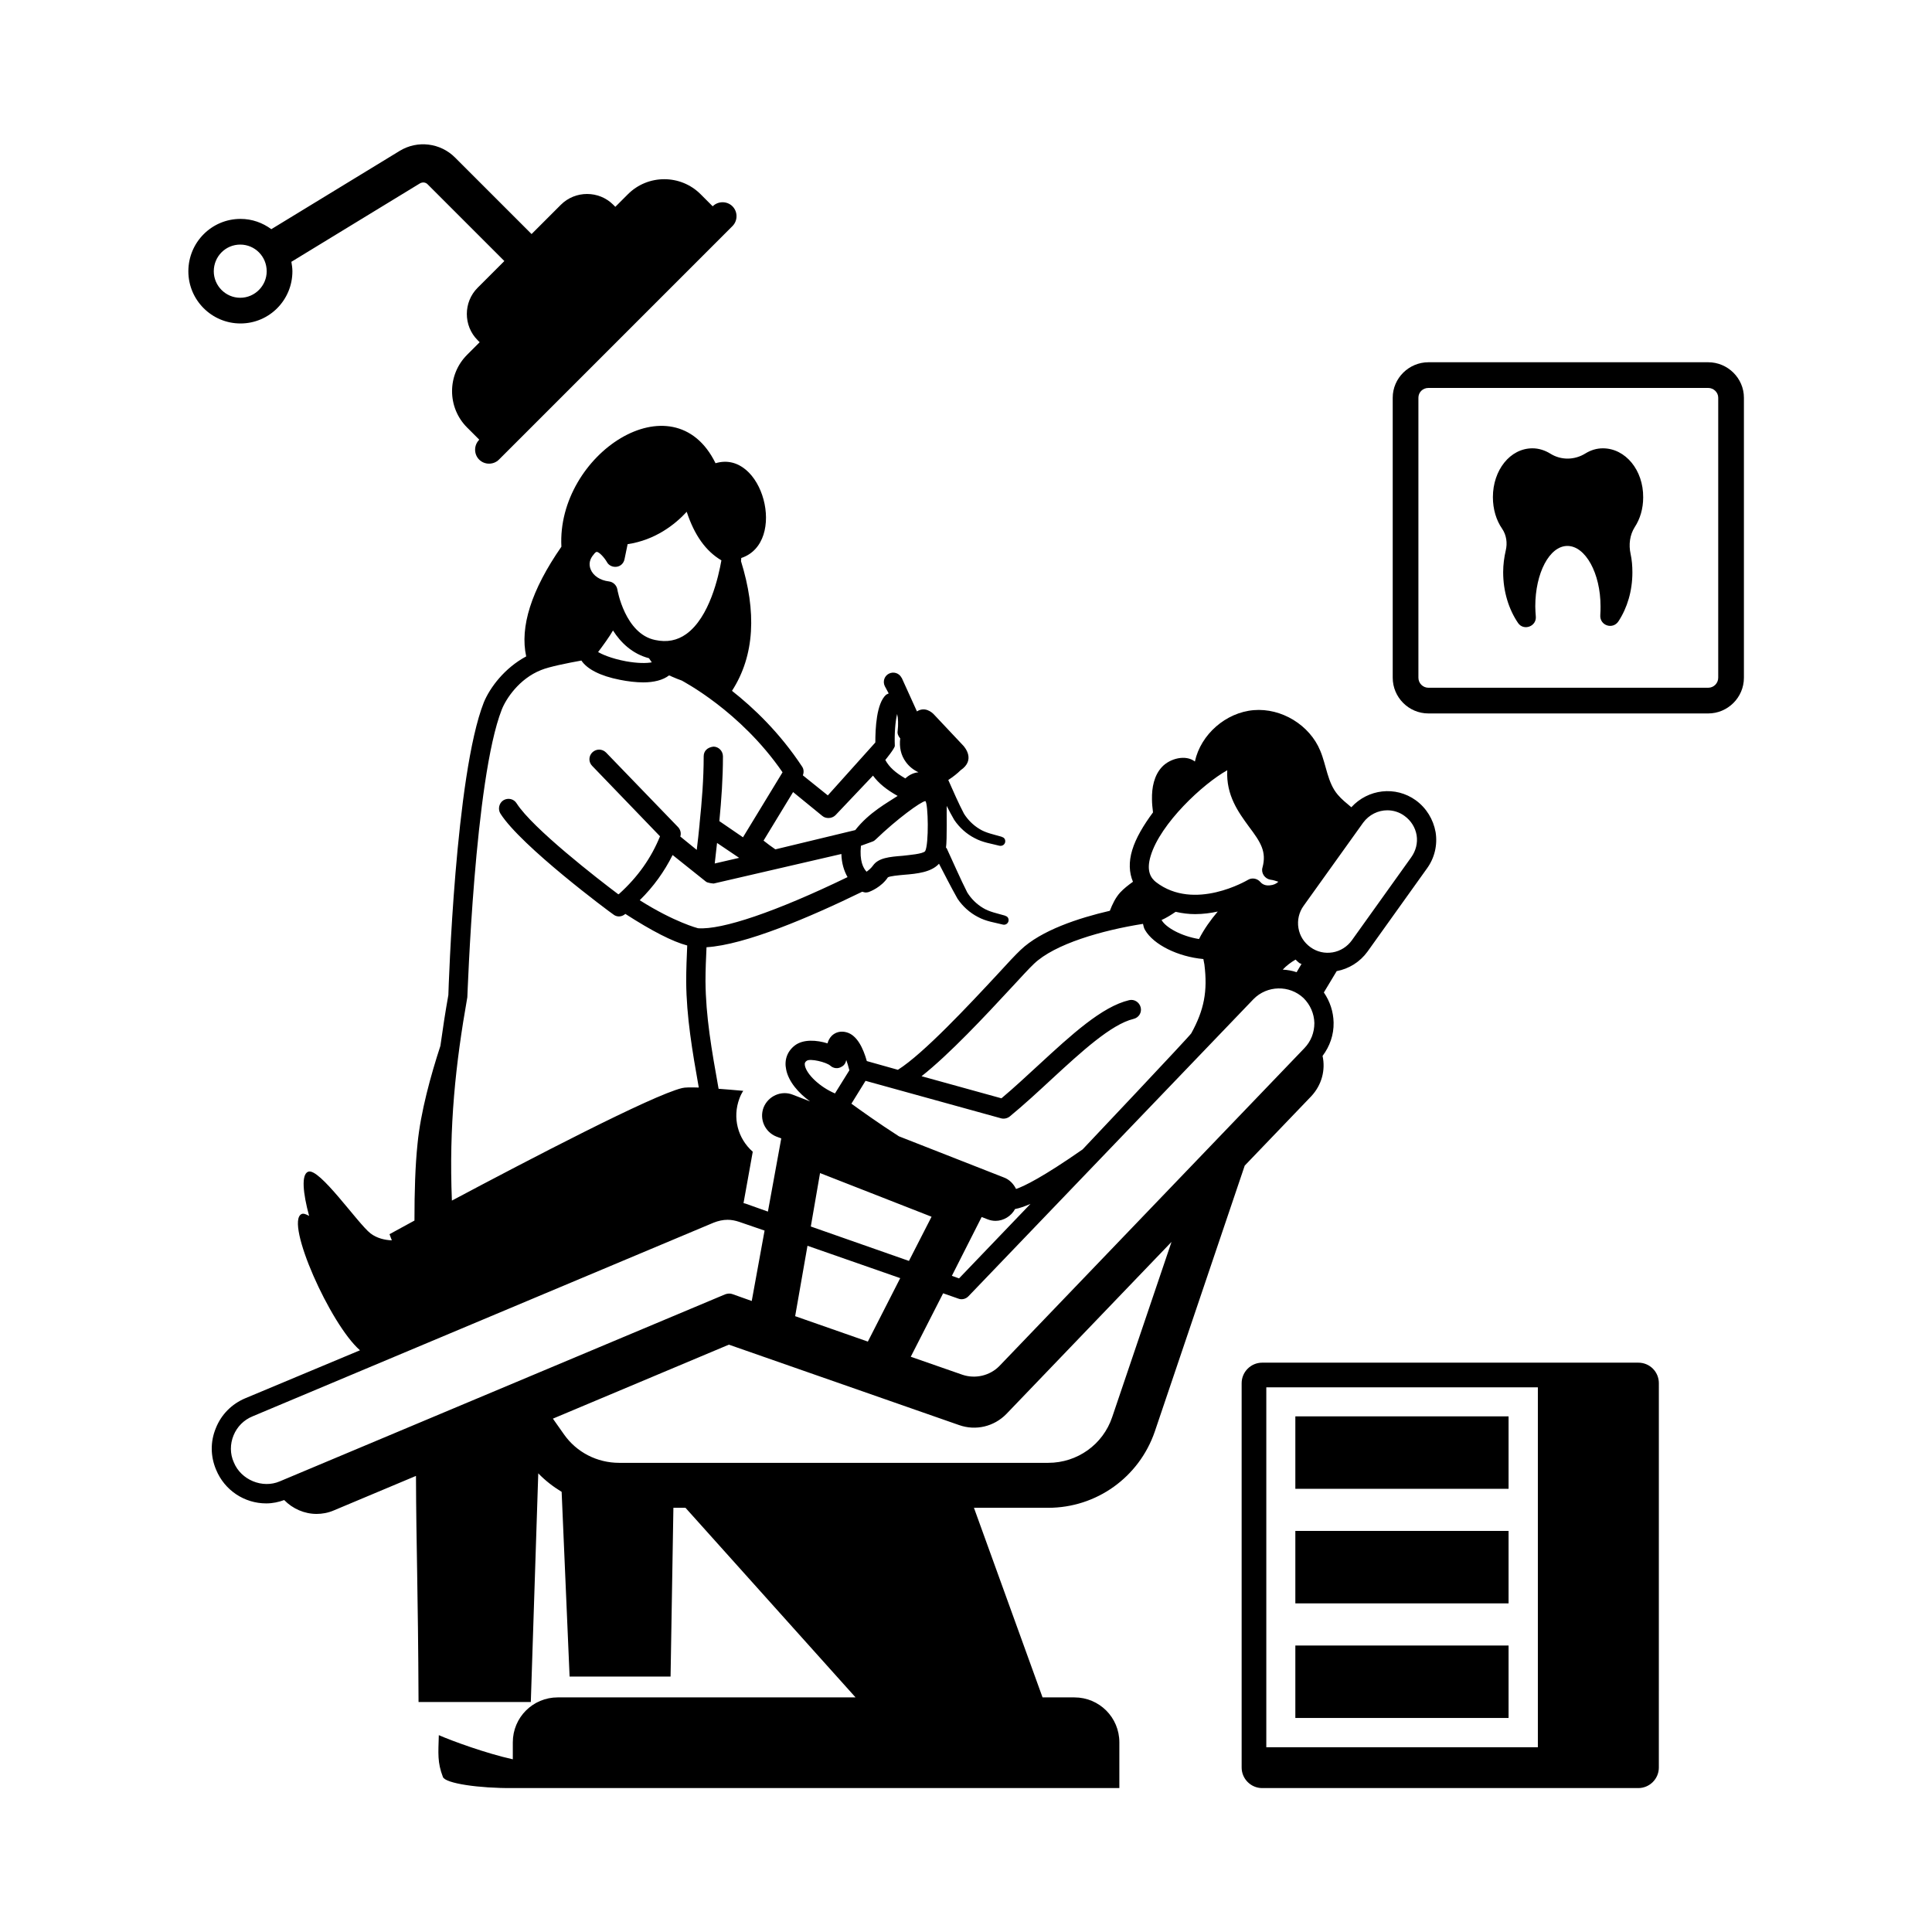 <?xml version="1.0" encoding="UTF-8"?>
<!-- Uploaded to: SVG Repo, www.svgrepo.com, Generator: SVG Repo Mixer Tools -->
<svg fill="#000000" width="800px" height="800px" version="1.1" viewBox="144 144 512 512" xmlns="http://www.w3.org/2000/svg">
 <g>
  <path d="m524.45 364.53c-0.613-3.402-2.449-6.398-5.242-8.441-5.379-3.879-12.664-2.996-17.09 1.84-1.293-1.09-2.586-2.109-3.609-3.336-2.723-3.199-2.996-7.762-4.629-11.641-2.793-6.809-10.281-11.371-17.633-10.758-7.352 0.613-14.023 6.398-15.59 13.617-2.449-1.906-6.606-0.816-8.715 1.43-2.109 2.246-2.723 5.516-2.656 8.578 0 1.156 0.137 2.316 0.273 3.473-2.519 3.402-4.562 6.809-5.516 10.008-0.953 3.133-0.816 5.992 0.203 8.375-1.227 0.887-2.383 1.77-3.402 2.859-1.227 1.363-2.043 3.062-2.723 4.832-8.238 1.906-18.246 5.176-23.691 10.418-1.227 1.156-3.473 3.539-6.195 6.535-7.352 7.898-19.473 20.902-26.281 25.191l-8.238-2.316c-0.953-3.402-2.586-6.875-5.379-7.625-1.496-0.41-2.859-0.066-3.879 0.887-0.613 0.613-0.953 1.293-1.156 2.043-2.859-0.887-6.398-1.156-8.645 0.543-2.043 1.566-2.859 3.879-2.316 6.398 0.613 3.133 3.199 6.195 6.332 8.441l-4.562-1.77c-3.062-1.227-6.535 0.34-7.762 3.402-1.156 3.062 0.34 6.469 3.402 7.691l1.293 0.477-3.539 19.402-5.922-2.109c-0.203-0.066-0.34-0.066-0.543-0.137l2.449-13.617c-3.949-3.473-5.445-8.988-3.539-14.094 0.273-0.75 0.613-1.43 1.02-2.043-2.316-0.203-4.562-0.41-6.535-0.543-1.84-10.281-3.402-19.133-3.473-28.527 0-3.062 0.137-5.992 0.273-8.988 10.211-0.613 27.438-7.965 41.258-14.707 0.34 0.066 0.613 0.203 0.953 0.203 0.273 0 0.543-0.066 0.816-0.137 0.34-0.137 3.269-1.227 5.039-3.879 0.543-0.34 2.793-0.543 4.289-0.68 3.473-0.273 7.215-0.68 9.258-2.926 1.566 2.996 3.062 5.992 4.902 9.258 1.363 2.043 3.269 3.746 5.379 4.832 2.246 1.227 4.562 1.496 6.672 2.043 0.613 0.137 1.227-0.203 1.43-0.816 0.203-0.68-0.137-1.363-0.816-1.496l-0.066-0.066c-2.109-0.613-4.223-1.02-5.856-2.043-1.703-1.02-3.133-2.449-4.152-4.086-1.84-3.609-3.676-7.898-5.516-11.848l-0.137 0.066c0.34-2.316 0.137-10.078 0.203-11.164 0.613 1.227 1.227 2.383 1.973 3.676 1.363 2.043 3.269 3.746 5.379 4.832 2.246 1.227 4.562 1.496 6.606 2.043 0.68 0.137 1.293-0.203 1.496-0.816 0.203-0.68-0.137-1.363-0.816-1.496l-0.066-0.066c-2.109-0.613-4.223-1.02-5.856-2.043-1.703-1.02-3.133-2.449-4.152-4.086-1.43-2.723-2.793-5.856-4.152-8.918 1.363-0.887 2.449-1.77 3.269-2.586 4.016-2.723 1.09-6.059 0.75-6.469l-7.625-8.102c-0.816-0.953-2.656-2.316-4.699-1.02l-4.016-8.852s0-0.066-0.066-0.066c-0.613-1.227-2.109-1.703-3.336-1.09-1.227 0.613-1.703 2.109-1.09 3.336l1.02 1.906c-0.203 0.137-0.477 0.203-0.68 0.34-2.586 2.316-2.859 8.988-2.859 12.664l-12.594 14.023-6.606-5.309c0.273-0.75 0.273-1.633-0.203-2.316-5.922-8.988-12.867-15.59-18.586-20.086 6.059-9.395 6.535-21.039 2.383-34.383 0.066-0.41 0.066-0.613 0.066-0.816 12.324-4.086 5.719-28.867-6.809-25.121-11.164-22.809-42.145-2.316-40.848 22.125-8.035 11.574-11.031 21.309-9.328 29.07-5.719 3.062-9.602 8.238-11.234 12.188-7.559 19.199-9.328 75.57-9.395 77.547-0.816 4.562-1.496 9.055-2.109 13.48-2.519 7.691-5.242 17.496-6.059 25.938-0.613 5.856-0.816 12.664-0.816 20.355-4.086 2.246-6.606 3.609-6.606 3.609 0.203 0.613 0.41 1.09 0.613 1.633-1.84-0.066-3.949-0.543-5.652-1.84-3.402-2.656-13.617-17.566-16.543-16.34-1.84 0.75-1.363 5.652 0.273 11.711-0.816-0.477-1.566-0.75-2.043-0.477-4.356 2.246 7.625 29.207 15.523 36.082l-30.434 12.73c-3.539 1.496-6.332 4.289-7.762 7.898-1.496 3.609-1.43 7.488 0.066 11.031 2.246 5.445 7.488 8.918 13.277 8.918 1.703 0 3.269-0.34 4.766-0.887 2.246 2.316 5.379 3.676 8.578 3.676 1.496 0 3.062-0.273 4.629-0.953l21.719-9.121c0.066 19.199 0.543 29.277 0.68 59.914h29.754l1.973-60.594c1.84 1.906 3.949 3.539 6.195 4.902l2.109 48.953h26.758l0.75-44.73h3.199l45.07 50.246-78.914 0.004c-6.606 0-11.914 5.309-11.914 11.914v4.492c-7.082-1.566-16-4.832-19.609-6.398-0.137 4.832-0.41 7.215 1.09 11.098 0.68 1.703 9.602 2.996 18.52 2.926h160.74v-12.117c0-6.606-5.309-11.914-11.914-11.914h-8.441l-18.18-50.246h19.676c12.801 0 24.102-8.102 28.254-20.219l23.828-70.465 17.633-18.383c2.793-2.996 3.812-6.945 2.996-10.688 1.906-2.519 2.996-5.582 2.926-8.852-0.066-2.859-0.953-5.582-2.586-7.965l3.402-5.652c3.269-0.613 6.195-2.449 8.168-5.176l15.727-21.992c2.047-2.789 2.863-6.258 2.32-9.664zm-37.105 33.77c0.34 0.34 0.613 0.613 0.953 0.887 0.203 0.137 0.41 0.203 0.613 0.273l-1.293 2.18c-1.227-0.41-2.449-0.613-3.676-0.68 0.953-1.027 2.109-1.91 3.402-2.66zm-38.398-27.504c2.586-8.578 13.82-19.062 20.289-22.672-0.34 6.672 2.996 11.164 5.719 14.91 3.133 4.152 4.766 6.672 3.609 10.895-0.203 0.68-0.066 1.43 0.34 2.043 0.41 0.613 1.02 1.02 1.77 1.156 0.68 0.066 1.496 0.34 2.109 0.543-0.543 0.543-1.363 0.887-2.246 0.953-0.613 0.066-1.77 0.066-2.586-0.953-0.816-0.887-2.18-1.156-3.269-0.477-0.137 0.066-14.16 8.441-24.375 0.543-1.156-0.953-2.652-2.723-1.359-6.941zm17.77 14.773c-1.906 2.246-3.609 4.629-4.969 7.285-4.699-0.75-8.781-3.062-9.871-4.969-0.066 0-0.066-0.066-0.066-0.066 1.227-0.543 2.449-1.293 3.746-2.18 1.77 0.41 3.473 0.613 5.176 0.613 2.106-0.004 4.148-0.277 5.984-0.684zm-93.34 44.863 35.949 9.941c0.75 0.203 1.633 0 2.246-0.477 3.812-3.133 7.559-6.606 11.234-10.008 7.691-7.082 15.66-14.434 21.582-15.863 1.43-0.34 2.246-1.703 1.906-3.062-0.34-1.363-1.703-2.246-3.062-1.906-7.215 1.703-15.32 9.191-23.898 17.09-3.269 2.996-6.606 6.129-9.941 8.918l-21.172-5.856c7.352-5.785 16.953-16.066 23.762-23.422 2.656-2.859 4.766-5.176 5.992-6.332 5.516-5.309 18.109-8.918 28.934-10.621 0.137 0.543 0.203 1.09 0.543 1.633 2.246 3.879 8.715 7.082 15.453 7.691 0.066 0.477 0.203 0.953 0.273 1.43 0.887 7.082-0.066 12.051-3.473 18.246-0.34 0.68-28.801 30.773-28.801 30.773-10.555 7.352-15.453 9.734-17.633 10.484-0.68-1.363-1.77-2.519-3.269-3.062l-27.777-10.895c-5.516-3.539-10.145-6.875-12.594-8.645zm43.707 32.613-18.926 19.742-1.906-0.68 7.898-15.59 1.566 0.613c0.68 0.273 1.43 0.41 2.109 0.41 2.109 0 4.152-1.227 5.176-3.133 1.156-0.207 2.516-0.684 4.082-1.363zm-26.211 3.402-5.992 11.711-26.008-9.121 2.449-14.16zm-33.562-40.031c-0.137-0.68 0.066-1.02 0.477-1.293 0.887-0.68 5.176 0.34 6.262 1.293 0.816 0.75 2.043 0.887 2.996 0.273 0.68-0.34 1.09-1.02 1.227-1.77 0.273 0.75 0.543 1.633 0.816 2.723l-3.812 6.129c-4.019-1.703-7.488-5.039-7.965-7.356zm0.68 47.727 24.578 8.578-8.578 16.816-19.266-6.738zm-29.004-84.148s-6.195-1.566-15.453-7.422c3.676-3.609 6.535-7.625 8.715-11.984l8.781 7.012c0.41 0.41 1.973 0.543 2.109 0.543l33.836-7.828c0.066 2.449 0.68 4.426 1.633 6.129-18.992 9.191-33.289 14.027-39.621 13.551zm4.426-17.16c0.203-1.84 0.41-3.609 0.613-5.445l5.856 3.949zm55.828-16.543c0.75 0.68 0.953 11.438-0.066 13.277-0.613 0.75-4.289 1.02-5.992 1.227-3.473 0.273-6.398 0.543-7.828 2.586-0.543 0.75-1.156 1.227-1.703 1.633-0.887-0.953-1.906-2.859-1.496-6.875l2.996-1.09c0.41-0.137 0.68-0.34 0.953-0.613 5.512-5.309 11.91-10.008 13.137-10.145zm-8.102-14.637c-0.137-3.133 0.137-6.535 0.613-8.441 0.273 1.09 0.34 2.859 0.137 4.492-0.137 0.75 0.203 1.43 0.68 1.973-0.273 2.246 0.137 4.426 1.496 6.262 0.887 1.227 2.043 2.109 3.336 2.723-2.043 0.137-3.473 1.633-3.473 1.633-2.586-1.496-4.289-2.996-5.309-4.902 0 0.004 2.519-3.059 2.519-3.738zm-19.199 18.586c0.477 0.41 1.09 0.543 1.633 0.543 0.68 0 1.363-0.273 1.84-0.75l9.941-10.484c1.496 2.043 3.609 3.746 6.535 5.379-2.656 1.77-7.559 4.356-11.234 9.055l-21.172 5.106c-1.09-0.75-2.109-1.496-3.133-2.316l7.828-12.867zm-60.594-69.309c0.273-0.41 0.613-0.68 0.816-0.68 0.68 0.066 1.973 1.496 2.656 2.656 0.477 0.953 1.566 1.43 2.586 1.293 1.09-0.137 1.906-0.953 2.109-2.043l0.816-3.949c7.352-1.09 12.594-5.242 15.66-8.578 2.043 6.195 5.039 10.418 9.191 12.867-0.75 4.223-3.133 15.113-9.328 19.539-2.383 1.703-5.106 2.246-8.238 1.566-7.965-1.633-10.008-13.277-10.008-13.414-0.203-1.09-1.09-1.973-2.246-2.109-2.316-0.273-4.152-1.496-4.832-3.199-0.547-1.359-0.273-2.723 0.816-3.949zm15.387 28.594c-1.43 0.273-3.746 0.273-6.809-0.273-4.086-0.75-6.606-1.973-7.422-2.449 1.293-1.703 3.062-4.152 3.949-5.719 2.043 3.199 5.106 6.195 9.531 7.352 0.273 0.344 0.477 0.75 0.75 1.09zm-48.883 88.715c0.066-0.543 1.906-57.801 9.121-76.184 1.09-2.793 4.562-8.168 10.418-10.484 2.109-0.887 7.285-1.906 10.688-2.519 1.496 2.246 4.969 4.086 10.211 5.106 2.043 0.41 4.223 0.68 6.195 0.68 2.793 0 5.242-0.613 6.809-1.84 0.273 0.066 0.477 0.137 0.68 0.273 0.953 0.41 1.906 0.816 2.723 1.09 0.137 0.137 15.453 7.965 26.688 24.305l-10.484 17.227-6.262-4.289c0.543-5.652 0.953-11.371 0.953-17.156 0-1.43-1.156-2.586-2.519-2.586-1.633 0.203-2.586 1.156-2.586 2.586 0 5.992-0.477 11.914-1.09 17.836v0.137c-0.203 2.246-0.477 4.492-0.75 6.809l-4.356-3.539c0.273-0.816 0.066-1.77-0.543-2.449l-19.133-19.812c-1.02-1.02-2.586-1.02-3.609-0.066-1.02 0.953-1.09 2.586-0.066 3.609l17.973 18.656c-2.316 5.719-5.856 10.758-10.824 15.25-0.066 0-0.137 0.066-0.203 0.137-5.445-4.086-22.738-17.496-26.961-24.102-0.75-1.227-2.316-1.566-3.539-0.816-1.156 0.75-1.496 2.383-0.75 3.539 5.516 8.645 28.867 26.008 29.887 26.688 0.41 0.34 0.953 0.543 1.496 0.543s1.156-0.203 1.633-0.613l0.066-0.066c7.082 4.562 12.527 7.352 16.406 8.375-0.137 3.133-0.273 6.262-0.273 9.531 0.066 9.395 1.633 18.52 3.336 28.117-2.109-0.066-3.676-0.066-4.426 0.137-7.898 1.906-40.645 18.996-61 29.82-0.809-19.75 0.961-36.156 4.094-53.926zm-49.699 128.33c-4.562 1.973-10.281-0.34-12.188-5.039-1.02-2.246-1.02-4.832-0.066-7.148 0.953-2.316 2.723-4.086 5.039-5.039l122.21-51.336c1.227-0.477 2.449-0.75 3.676-0.75 1.02 0 2.043 0.203 3.062 0.543l6.738 2.316-3.402 18.656-5.176-1.84c-0.613-0.203-1.227-0.137-1.84 0.066zm220.59-17.02c-2.449 7.285-9.258 12.117-16.953 12.117h-113.7c-5.856 0-11.301-2.793-14.637-7.559l-2.926-4.152 46.637-19.609 61 21.309c4.426 1.566 9.258 0.41 12.527-2.926l43.777-45.613zm50.926-97.766-80.816 84.219c-2.519 2.586-6.398 3.473-9.805 2.316l-13.684-4.766 8.578-16.816 4.086 1.43c0.887 0.34 1.973 0.066 2.656-0.68l75.504-78.703c3.609-3.676 9.531-3.812 13.277-0.273 1.77 1.77 2.793 4.086 2.859 6.606-0.004 2.516-0.887 4.828-2.656 6.668zm28.32-50.586-15.727 21.992c-1.227 1.703-3.062 2.859-5.106 3.199-2.109 0.34-4.152-0.137-5.856-1.363-1.703-1.227-2.859-2.996-3.199-5.106-0.34-2.043 0.137-4.152 1.363-5.856l15.797-22.059c1.566-2.109 3.949-3.269 6.398-3.269 1.566 0 3.199 0.477 4.562 1.496 1.703 1.227 2.859 3.062 3.199 5.106 0.336 2.047-0.207 4.156-1.434 5.859z"/>
  <path d="m578.17 505.12h-99.676c-2.996 0-5.445 2.449-5.445 5.445v101.85c0 2.996 2.449 5.445 5.445 5.445h99.672c2.996 0 5.445-2.449 5.445-5.445l0.004-101.85c0-2.992-2.383-5.445-5.445-5.445zm-98.586 6.535h71.965v95.383h-71.965z"/>
  <path d="m221.49 215.9c0-0.887-0.137-1.703-0.273-2.519l34.043-20.766c0.68-0.41 1.566-0.34 2.109 0.273l20.289 20.289-7.082 7.082c-3.812 3.812-3.812 10.078 0 13.891l0.543 0.543-3.336 3.336c-5.309 5.309-5.309 13.957 0 19.266l3.199 3.199v0.066c-1.43 1.43-1.43 3.812 0 5.242 1.43 1.43 3.812 1.43 5.242 0l61.887-61.887c1.43-1.43 1.43-3.812 0-5.242-1.43-1.43-3.812-1.43-5.242 0l-3.199-3.199c-5.309-5.309-13.957-5.309-19.266 0l-3.336 3.336-0.543-0.543c-3.812-3.812-10.078-3.812-13.891 0l-7.762 7.762-20.289-20.289c-3.879-3.879-9.941-4.629-14.637-1.77l-34.043 20.766c-2.316-1.703-5.106-2.723-8.168-2.723-7.625 0-13.82 6.195-13.82 13.891 0 7.625 6.195 13.82 13.82 13.82 7.625-0.004 13.754-6.199 13.754-13.824zm-20.836 0c0-3.949 3.133-7.082 7.012-7.082 3.879 0 7.012 3.133 7.012 7.082 0 3.812-3.133 7.012-7.012 7.012-3.879 0.004-7.012-3.199-7.012-7.012z"/>
  <path d="m596.69 240h-74.141c-5.176 0-9.465 4.223-9.465 9.395v74.211c0 5.176 4.223 9.465 9.465 9.465h74.141c5.176 0 9.465-4.223 9.465-9.465v-74.211c0-5.172-4.289-9.395-9.465-9.395zm2.656 83.605c0 1.43-1.156 2.656-2.656 2.656h-74.141c-1.43 0-2.656-1.156-2.656-2.656v-74.211c0-1.43 1.156-2.586 2.656-2.586h74.141c1.43 0 2.656 1.156 2.656 2.586z"/>
  <path d="m568.77 262.81c-1.633 0-3.199 0.477-4.629 1.363-2.859 1.77-6.398 1.84-9.258 0.066-1.43-0.887-3.062-1.43-4.766-1.43-5.922 0-10.484 5.785-10.484 12.938 0 3.199 0.887 6.129 2.449 8.375 1.156 1.703 1.43 3.812 0.953 5.785-0.41 1.77-0.68 3.746-0.68 5.719 0 5.176 1.496 9.871 3.949 13.48 1.496 2.18 4.969 0.887 4.699-1.77-0.066-0.887-0.137-1.77-0.137-2.656 0-8.781 3.746-16 8.512-16 4.766 0 8.781 7.215 8.781 16 0 0.75 0 1.566-0.066 2.316-0.203 2.793 3.336 3.949 4.832 1.633 2.316-3.539 3.676-8.035 3.676-12.938 0-1.703-0.137-3.336-0.477-4.902-0.543-2.449-0.203-5.039 1.09-7.082 1.43-2.18 2.246-4.902 2.246-7.898 0.066-7.215-4.699-13-10.691-13z"/>
  <path d="m487.28 519.35h56.508v19.199h-56.508z"/>
  <path d="m487.28 580.08h56.508v19.199h-56.508z"/>
  <path d="m487.28 549.71h56.508v19.199h-56.508z"/>
 </g>
</svg>